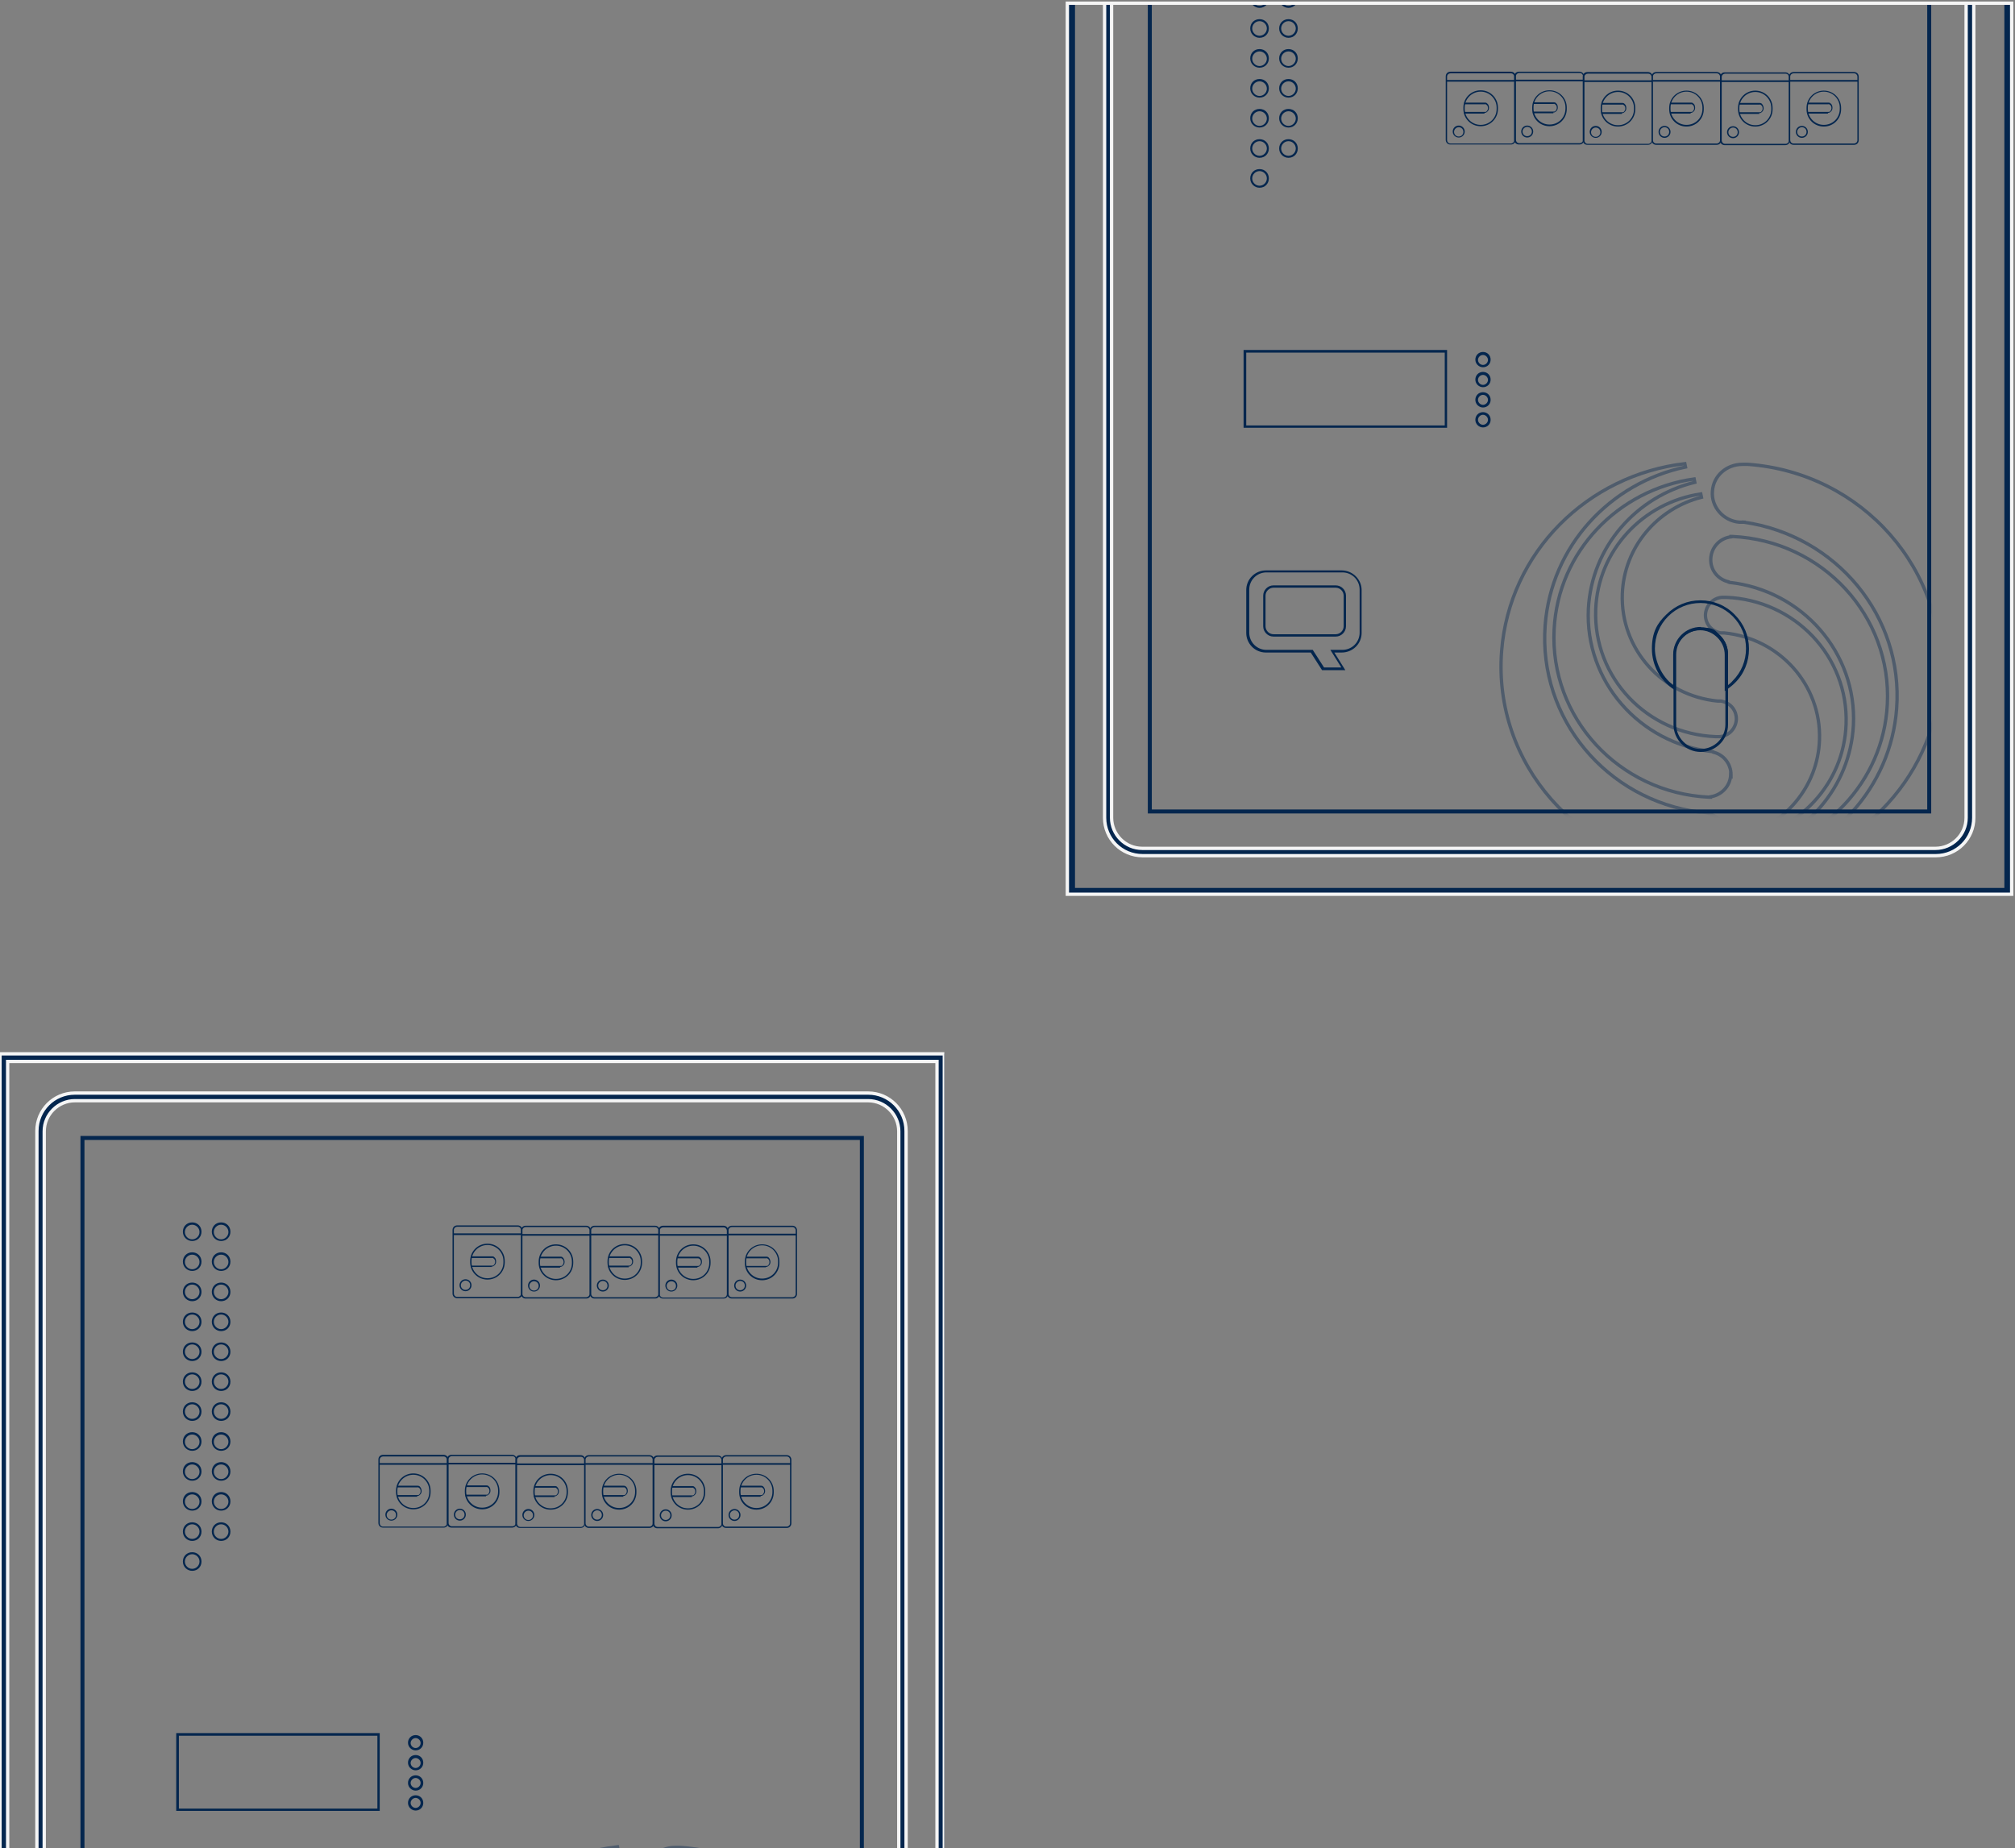 <?xml version="1.0" encoding="UTF-8"?>
<svg preserveAspectRatio="xMidYMid slice" width="956px" height="877px" xmlns="http://www.w3.org/2000/svg" xmlns:xlink="http://www.w3.org/1999/xlink" id="Livello_1" data-name="Livello 1" version="1.1" viewBox="0 0 606 556">
  <rect x="0" y="0" width="606" height="556" fill="#808080" stroke="none"/>
  <defs>
    <style>
      .cls-1, .cls-2, .cls-3 {
        stroke-width: 0px;
      }

      .cls-1, .cls-4 {
        fill: #04264e;
      }

      .cls-5 {
        clip-path: url(#clippath);
      }

      .cls-2, .cls-6, .cls-7 {
        fill: none;
      }

      .cls-8 {
        mask: url(#mask);
      }

      .cls-4, .cls-7 {
        stroke: #f5f5f5;
      }

      .cls-6 {
        stroke: #04264e;
      }

      .cls-9 {
        clip-path: url(#clippath-1);
      }

      .cls-10 {
        opacity: .4;
      }

      .cls-3 {
        fill: #fff;
      }

      .cls-11 {
        mask: url(#mask-1);
      }
    </style>
    <clipPath id="clippath">
      <rect class="cls-2" x="321" y="1" width="284" height="268"></rect>
    </clipPath>
    <mask id="mask" x="449.8" y="125.6" width="134.3" height="136.8" maskUnits="userSpaceOnUse">
      <g id="mask0_3600_6684" data-name="mask0 3600 6684">
        <path class="cls-3" d="M580.2,125.6h-130.4v119.1h130.4v-119.1Z"></path>
      </g>
    </mask>
    <clipPath id="clippath-1">
      <rect class="cls-2" y="289" width="284" height="267"></rect>
    </clipPath>
    <mask id="mask-1" x="128.8" y="541.6" width="134.3" height="136.8" maskUnits="userSpaceOnUse">
      <g id="mask1_3600_6684" data-name="mask1 3600 6684">
        <path class="cls-3" d="M259.2,541.6h-130.4v119.1h130.4v-119.1Z"></path>
      </g>
    </mask>
  </defs>
  <g class="cls-5">
    <g>
      <path class="cls-1" d="M605,269.3h-284V-99h284v368.3ZM323.3,267.1h279.5V-96.7h-279.5v363.8Z"></path>
      <path class="cls-4" d="M582.2,257.4h-238.6c-6.3,0-11.4-5.1-11.4-11.4V-75.7c0-6.3,5.1-11.4,11.4-11.4h238.6c6.3,0,11.4,5.1,11.4,11.4V246c0,6.3-5.1,11.4-11.4,11.4ZM343.5-84.9c-5,0-9.2,4.1-9.2,9.2V246c0,5,4.1,9.2,9.2,9.2h238.6c5,0,9.2-4.1,9.2-9.2V-75.7c0-5-4.1-9.2-9.2-9.2h-238.6Z"></path>
      <path class="cls-1" d="M580.8,244.7h-235.6V-74.4h235.6V244.7ZM346.4,243.5h233.2V-73.2h-233.2V243.5Z"></path>
      <path class="cls-1" d="M378.8,2.4c-1.5,0-2.8-1.2-2.8-2.8s1.2-2.8,2.8-2.8,2.8,1.2,2.8,2.8-1.2,2.8-2.8,2.8ZM378.8-2.6c-1.2,0-2.2,1-2.2,2.2s1,2.2,2.2,2.2,2.2-1,2.2-2.2-1-2.2-2.2-2.2Z"></path>
      <path class="cls-1" d="M387.5,2.4c-1.5,0-2.8-1.2-2.8-2.8s1.2-2.8,2.8-2.8,2.8,1.2,2.8,2.8-1.2,2.8-2.8,2.8ZM387.5-2.6c-1.2,0-2.2,1-2.2,2.2s1,2.2,2.2,2.2,2.2-1,2.2-2.2-1-2.2-2.2-2.2Z"></path>
      <path class="cls-1" d="M378.8,11.4c-1.5,0-2.8-1.2-2.8-2.8s1.2-2.8,2.8-2.8,2.8,1.2,2.8,2.8-1.2,2.8-2.8,2.8ZM378.8,6.4c-1.2,0-2.2,1-2.2,2.2s1,2.2,2.2,2.2,2.2-1,2.2-2.2-1-2.2-2.2-2.2Z"></path>
      <path class="cls-1" d="M387.5,11.4c-1.5,0-2.8-1.2-2.8-2.8s1.2-2.8,2.8-2.8,2.8,1.2,2.8,2.8-1.2,2.8-2.8,2.8ZM387.5,6.4c-1.2,0-2.2,1-2.2,2.2s1,2.2,2.2,2.2,2.2-1,2.2-2.2-1-2.2-2.2-2.2Z"></path>
      <path class="cls-1" d="M378.8,20.4c-1.5,0-2.8-1.2-2.8-2.8s1.2-2.8,2.8-2.8,2.8,1.2,2.8,2.8-1.2,2.8-2.8,2.8ZM378.8,15.5c-1.2,0-2.2,1-2.2,2.2s1,2.2,2.2,2.2,2.2-1,2.2-2.2-1-2.2-2.2-2.2Z"></path>
      <path class="cls-1" d="M387.5,20.4c-1.5,0-2.8-1.2-2.8-2.8s1.2-2.8,2.8-2.8,2.8,1.2,2.8,2.8-1.2,2.8-2.8,2.8ZM387.5,15.5c-1.2,0-2.2,1-2.2,2.2s1,2.2,2.2,2.2,2.2-1,2.2-2.2-1-2.2-2.2-2.2Z"></path>
      <path class="cls-1" d="M378.8,29.4c-1.5,0-2.8-1.2-2.8-2.8s1.2-2.8,2.8-2.8,2.8,1.2,2.8,2.8-1.2,2.8-2.8,2.8ZM378.8,24.5c-1.2,0-2.2,1-2.2,2.2s1,2.2,2.2,2.2,2.2-1,2.2-2.2-1-2.2-2.2-2.2Z"></path>
      <path class="cls-1" d="M387.5,29.4c-1.5,0-2.8-1.2-2.8-2.8s1.2-2.8,2.8-2.8,2.8,1.2,2.8,2.8-1.2,2.8-2.8,2.8ZM387.5,24.5c-1.2,0-2.2,1-2.2,2.2s1,2.2,2.2,2.2,2.2-1,2.2-2.2-1-2.2-2.2-2.2Z"></path>
      <path class="cls-1" d="M378.8,38.4c-1.5,0-2.8-1.2-2.8-2.8s1.2-2.8,2.8-2.8,2.8,1.2,2.8,2.8-1.2,2.8-2.8,2.8ZM378.8,33.5c-1.2,0-2.2,1-2.2,2.2s1,2.2,2.2,2.2,2.2-1,2.2-2.2-1-2.2-2.2-2.2Z"></path>
      <path class="cls-1" d="M387.5,38.4c-1.5,0-2.8-1.2-2.8-2.8s1.2-2.8,2.8-2.8,2.8,1.2,2.8,2.8-1.2,2.8-2.8,2.8ZM387.5,33.5c-1.2,0-2.2,1-2.2,2.2s1,2.2,2.2,2.2,2.2-1,2.2-2.2-1-2.2-2.2-2.2Z"></path>
      <path class="cls-1" d="M378.8,47.5c-1.5,0-2.8-1.2-2.8-2.8s1.2-2.8,2.8-2.8,2.8,1.2,2.8,2.8-1.2,2.8-2.8,2.8ZM378.8,42.5c-1.2,0-2.2,1-2.2,2.2s1,2.2,2.2,2.2,2.2-1,2.2-2.2-1-2.2-2.2-2.2Z"></path>
      <path class="cls-1" d="M387.5,47.5c-1.5,0-2.8-1.2-2.8-2.8s1.2-2.8,2.8-2.8,2.8,1.2,2.8,2.8-1.2,2.8-2.8,2.8ZM387.5,42.5c-1.2,0-2.2,1-2.2,2.2s1,2.2,2.2,2.2,2.2-1,2.2-2.2-1-2.2-2.2-2.2Z"></path>
      <path class="cls-1" d="M378.8,56.5c-1.5,0-2.8-1.2-2.8-2.8s1.2-2.8,2.8-2.8,2.8,1.2,2.8,2.8-1.2,2.8-2.8,2.8ZM378.8,51.5c-1.2,0-2.2,1-2.2,2.2s1,2.2,2.2,2.2,2.2-1,2.2-2.2-1-2.2-2.2-2.2Z"></path>
      <path class="cls-1" d="M435.2,128.7h-61.2v-23.4h61.2v23.4ZM374.8,128h59.7v-21.9h-59.7v21.9Z"></path>
      <path class="cls-1" d="M454.4,43.5h-18.2c-.8,0-1.4-.6-1.4-1.4v-19.1c0-.8.6-1.4,1.4-1.4h18.2c.8,0,1.4.6,1.4,1.4v19.1c0,.8-.6,1.4-1.4,1.4ZM436.2,22.1c-.5,0-1,.4-1,1v19.1c0,.5.4,1,1,1h18.2c.5,0,1-.4,1-1v-19.1c0-.5-.4-1-1-1h-18.2Z"></path>
      <path class="cls-1" d="M445.3,38c-2.9,0-5.2-2.3-5.2-5.2v-.4c0-2.9,2.3-5.2,5.2-5.2s5.2,2.3,5.2,5.2v.4c0,2.9-2.3,5.2-5.2,5.2ZM445.3,27.6c-2.6,0-4.8,2.1-4.8,4.8v.4c0,2.6,2.1,4.8,4.8,4.8s4.8-2.1,4.8-4.8v-.4c0-2.6-2.1-4.8-4.8-4.8Z"></path>
      <path class="cls-1" d="M455.6,24.1h-20.6v.5h20.6v-.5Z"></path>
      <path class="cls-1" d="M446.5,34.2s0,0-.1,0h-6.1v-.5h6.2c.3,0,.5,0,.6-.2.2-.2.4-.5.4-.9,0-.4-.1-.8-.4-1-.1-.1-.3-.3-.6-.2h-6.1v-.5h6c.3,0,.7,0,.9.3.4.3.5.8.5,1.3,0,.5-.2.9-.6,1.2-.2.2-.5.3-.8.3h0Z"></path>
      <path class="cls-1" d="M438.7,41.4c-1,0-1.8-.8-1.8-1.8s.8-1.8,1.8-1.8,1.8.8,1.8,1.8-.8,1.8-1.8,1.8ZM438.7,38.3c-.7,0-1.4.6-1.4,1.4s.6,1.4,1.4,1.4,1.4-.6,1.4-1.4-.6-1.4-1.4-1.4Z"></path>
      <path class="cls-1" d="M475,43.5h-18.2c-.8,0-1.4-.6-1.4-1.4v-19.1c0-.8.6-1.4,1.4-1.4h18.2c.8,0,1.4.6,1.4,1.4v19.1c0,.8-.6,1.4-1.4,1.4ZM456.9,22c-.5,0-1,.4-1,1v19.1c0,.5.4,1,1,1h18.2c.5,0,1-.4,1-1v-19.1c0-.5-.4-1-1-1h-18.2Z"></path>
      <path class="cls-1" d="M466,38c-2.9,0-5.2-2.3-5.2-5.2v-.4c0-2.9,2.3-5.2,5.2-5.2s5.2,2.3,5.2,5.2v.4c0,2.9-2.3,5.2-5.2,5.2ZM466,27.5c-2.6,0-4.8,2.1-4.8,4.8v.4c0,2.6,2.1,4.8,4.8,4.8s4.8-2.1,4.8-4.8v-.4c0-2.6-2.1-4.8-4.8-4.8Z"></path>
      <path class="cls-1" d="M476.3,24h-20.6v.5h20.6v-.5Z"></path>
      <path class="cls-1" d="M467.2,34.1s0,0-.1,0h-6.1v-.5h6.2c.3,0,.5,0,.6-.2.2-.2.4-.5.4-.9,0-.4-.1-.8-.4-1-.1-.1-.3-.3-.6-.2h-6.1v-.5h6c.3,0,.7,0,.9.3.4.3.5.8.5,1.3,0,.5-.2.9-.6,1.2-.2.2-.5.3-.8.3h0Z"></path>
      <path class="cls-1" d="M459.3,41.4c-1,0-1.8-.8-1.8-1.8s.8-1.8,1.8-1.8,1.8.8,1.8,1.8-.8,1.8-1.8,1.8ZM459.3,38.2c-.7,0-1.4.6-1.4,1.4s.6,1.4,1.4,1.4,1.4-.6,1.4-1.4-.6-1.4-1.4-1.4Z"></path>
      <path class="cls-1" d="M495.6,43.6h-18.2c-.8,0-1.4-.6-1.4-1.4v-19.1c0-.8.6-1.4,1.4-1.4h18.2c.8,0,1.4.6,1.4,1.4v19.1c0,.8-.6,1.4-1.4,1.4ZM477.5,22.2c-.5,0-1,.4-1,1v19.1c0,.5.4,1,1,1h18.2c.5,0,1-.4,1-1v-19.1c0-.5-.4-1-1-1h-18.2Z"></path>
      <path class="cls-1" d="M486.6,38.1c-2.9,0-5.2-2.3-5.2-5.2v-.4c0-2.9,2.3-5.2,5.2-5.2s5.2,2.3,5.2,5.2v.4c0,2.9-2.3,5.2-5.2,5.2ZM486.6,27.7c-2.6,0-4.8,2.1-4.8,4.8v.4c0,2.6,2.1,4.8,4.8,4.8s4.8-2.1,4.8-4.8v-.4c0-2.6-2.1-4.8-4.8-4.8Z"></path>
      <path class="cls-1" d="M496.9,24.2h-20.6v.5h20.6v-.5Z"></path>
      <path class="cls-1" d="M487.8,34.3s0,0-.1,0h-6.1v-.5h6.2c.3,0,.5,0,.6-.2.2-.2.4-.5.4-.9,0-.4-.1-.8-.4-1-.1-.1-.3-.3-.6-.2h-6.1v-.5h6c.3,0,.7,0,.9.3.4.3.5.8.5,1.3,0,.5-.2.9-.6,1.2-.2.2-.5.3-.8.3h0Z"></path>
      <path class="cls-1" d="M479.9,41.5c-1,0-1.8-.8-1.8-1.8s.8-1.8,1.8-1.8,1.8.8,1.8,1.8-.8,1.8-1.8,1.8ZM479.9,38.4c-.7,0-1.4.6-1.4,1.4s.6,1.4,1.4,1.4,1.4-.6,1.4-1.4-.6-1.4-1.4-1.4Z"></path>
      <path class="cls-1" d="M516.3,43.6h-18.2c-.8,0-1.4-.6-1.4-1.4v-19.1c0-.8.6-1.4,1.4-1.4h18.2c.8,0,1.4.6,1.4,1.4v19.1c0,.8-.6,1.4-1.4,1.4ZM498.1,22.1c-.5,0-1,.4-1,1v19.1c0,.5.4,1,1,1h18.2c.5,0,1-.4,1-1v-19.1c0-.5-.4-1-1-1h-18.2Z"></path>
      <path class="cls-1" d="M507.2,38.1c-2.9,0-5.2-2.3-5.2-5.2v-.4c0-2.9,2.3-5.2,5.2-5.2s5.2,2.3,5.2,5.2v.4c0,2.9-2.3,5.2-5.2,5.2ZM507.2,27.6c-2.6,0-4.8,2.1-4.8,4.8v.4c0,2.6,2.1,4.8,4.8,4.8s4.8-2.1,4.8-4.8v-.4c0-2.6-2.1-4.8-4.8-4.8Z"></path>
      <path class="cls-1" d="M517.6,24.1h-20.6v.5h20.6v-.5Z"></path>
      <path class="cls-1" d="M508.5,34.2s0,0-.1,0h-6.1v-.5h6.2c.3,0,.5,0,.6-.2.2-.2.4-.5.4-.9,0-.4-.1-.8-.4-1-.1-.1-.3-.3-.6-.2h-6.1v-.5h6c.3,0,.7,0,.9.3.4.3.5.8.5,1.3,0,.5-.2.9-.6,1.2-.2.2-.5.3-.8.3h0Z"></path>
      <path class="cls-1" d="M500.6,41.5c-1,0-1.8-.8-1.8-1.8s.8-1.8,1.8-1.8,1.8.8,1.8,1.8-.8,1.8-1.8,1.8ZM500.6,38.3c-.7,0-1.4.6-1.4,1.4s.6,1.4,1.4,1.4,1.4-.6,1.4-1.4-.6-1.4-1.4-1.4Z"></path>
      <path class="cls-1" d="M536.9,43.7h-18.2c-.8,0-1.4-.6-1.4-1.4v-19.1c0-.8.6-1.4,1.4-1.4h18.2c.8,0,1.4.6,1.4,1.4v19.1c0,.8-.6,1.4-1.4,1.4ZM518.8,22.2c-.5,0-1,.4-1,1v19.1c0,.5.4,1,1,1h18.2c.5,0,1-.4,1-1v-19.1c0-.5-.4-1-1-1h-18.2Z"></path>
      <path class="cls-1" d="M527.9,38.1c-2.9,0-5.2-2.3-5.2-5.2v-.4c0-2.9,2.3-5.2,5.2-5.2s5.2,2.3,5.2,5.2v.4c0,2.9-2.3,5.2-5.2,5.2ZM527.9,27.7c-2.6,0-4.8,2.1-4.8,4.8v.4c0,2.6,2.1,4.8,4.8,4.8s4.8-2.1,4.8-4.8v-.4c0-2.6-2.1-4.8-4.8-4.8Z"></path>
      <path class="cls-1" d="M538.2,24.2h-20.6v.5h20.6v-.5Z"></path>
      <path class="cls-1" d="M529.1,34.3s0,0-.1,0h-6.1v-.5h6.2c.3,0,.5,0,.6-.2.2-.2.4-.5.4-.9,0-.4-.1-.8-.4-1-.1-.1-.3-.3-.6-.2h-6.1v-.5h6c.3,0,.7,0,.9.3.3.3.5.8.5,1.3,0,.5-.2.9-.6,1.2-.2.2-.5.3-.8.3h0Z"></path>
      <path class="cls-1" d="M521.2,41.6c-1,0-1.8-.8-1.8-1.8s.8-1.8,1.8-1.8,1.8.8,1.8,1.8-.8,1.8-1.8,1.8ZM521.2,38.4c-.7,0-1.4.6-1.4,1.4s.6,1.4,1.4,1.4,1.4-.6,1.4-1.4-.6-1.4-1.4-1.4Z"></path>
      <path class="cls-1" d="M557.6,43.6h-18.2c-.8,0-1.4-.6-1.4-1.4v-19.1c0-.8.6-1.4,1.4-1.4h18.2c.8,0,1.4.6,1.4,1.4v19.1c0,.8-.6,1.4-1.4,1.4ZM539.4,22.1c-.5,0-1,.4-1,1v19.1c0,.5.4,1,1,1h18.2c.5,0,1-.4,1-1v-19.1c0-.5-.4-1-1-1h-18.2Z"></path>
      <path class="cls-1" d="M548.5,38.1c-2.9,0-5.2-2.3-5.2-5.2v-.4c0-2.9,2.3-5.2,5.2-5.2s5.2,2.3,5.2,5.2v.4c0,2.9-2.3,5.2-5.2,5.2ZM548.5,27.6c-2.6,0-4.8,2.1-4.8,4.8v.4c0,2.6,2.1,4.8,4.8,4.8s4.8-2.1,4.8-4.8v-.4c0-2.6-2.1-4.8-4.8-4.8Z"></path>
      <path class="cls-1" d="M558.9,24.1h-20.6v.5h20.6v-.5Z"></path>
      <path class="cls-1" d="M549.8,34.2s0,0-.1,0h-6.1v-.5h6.2c.3,0,.5,0,.6-.2.2-.2.4-.5.4-.9,0-.4-.1-.8-.4-1-.1-.1-.3-.3-.6-.2h-6.1v-.5h6c.3,0,.7,0,.9.3.4.3.5.8.5,1.3,0,.5-.2.9-.6,1.2-.2.2-.5.3-.8.3h0Z"></path>
      <path class="cls-1" d="M541.9,41.5c-1,0-1.8-.8-1.8-1.8s.8-1.8,1.8-1.8,1.8.8,1.8,1.8-.8,1.8-1.8,1.8ZM541.9,38.3c-.7,0-1.4.6-1.4,1.4s.6,1.4,1.4,1.4,1.4-.6,1.4-1.4-.6-1.4-1.4-1.4Z"></path>
      <g class="cls-10">
        <g class="cls-8">
          <g>
            <path class="cls-6" d="M517.6,210.9h0c0,0-.5,0-.5,0h-.5c-16.6-1.6-29.3-15.6-28.7-32.2.5-14.1,10.5-25.7,23.8-29.1l-.2-1c-17.4,2.6-31,17-31.6,34.9-.7,20.3,15.4,37.3,36.1,38.1h1.2c2.8-.2,4.9-2.5,5-5.3h0c0-2.8-1.9-4.9-4.6-5.4Z"></path>
            <path class="cls-6" d="M511,261.7h0c4.7,0,8.7-3.4,9-8.1.4-4.7-3.2-8.9-8.1-9.3-.3,0-.6,0-.8,0-28-3.7-48.5-28.2-46.4-56.2h0c1.8-23.8,19.5-42.8,42.2-47.6l-.2-1c-29.2,3.4-52.8,26.6-55.1,56.4h0c-2.6,33.8,23.3,63.2,57.7,65.7.4,0,.8,0,1.2,0h.5Z"></path>
            <path class="cls-6" d="M520.6,233.1h0c0-3.2-2.1-6-5.2-6.8h0c0-.1-.4-.2-.4-.2-21.9-2.4-38.4-21.2-37.3-43,1-18.6,14.4-33.7,32-38l-.2-1c-22.8,3.2-40.9,21.8-42.1,45.2-1.4,26.6,19.5,49.2,46.5,50.5h.5s0-.1,0-.1c3.4-.5,6-3.3,6.1-6.7Z"></path>
            <path class="cls-6" d="M583.4,205.4c2.6-33.8-23.3-63.2-57.7-65.7-.4,0-.8,0-1.2,0h-.5c-4.7,0-8.7,3.4-9,8.1-.4,4.7,3.3,8.9,8.1,9.3h1.4c0,.1,0,0,0,0,27.7,4,48,28.3,45.9,56.1h0c-1.8,23.8-19.5,42.8-42.2,47.6l.2,1c29.2-3.4,52.8-26.6,55.1-56.4h0Z"></path>
            <path class="cls-6" d="M525.5,257.1c22.8-3.2,40.9-21.8,42.1-45.2,1.4-26.6-19.5-49.2-46.5-50.5h-.5s0,.1,0,.1c-3.4.4-6,3.2-6.1,6.7-.1,3.3,2.1,6,5.2,6.8h0c0,.1.4.2.4.2,21.9,2.4,38.4,21.2,37.3,43-1,18.6-14.4,33.8-32,38l.2,1Z"></path>
            <path class="cls-6" d="M517.5,190.4h0c0,0,.5,0,.5,0h.5c16.6,1.6,29.3,15.6,28.7,32.2-.5,14.1-10.5,25.7-23.8,29.1l.2,1c17.4-2.6,31-17,31.6-34.9.7-20.3-15.4-37.3-36.1-38.1h-1.2c-2.8.2-4.9,2.5-5,5.3h0c0,2.8,1.9,4.9,4.6,5.4Z"></path>
          </g>
        </g>
      </g>
      <path class="cls-1" d="M504.1,207.9l-.7-.5c-4.1-2.7-6.6-7.3-6.6-12.2s1.5-7.6,4.3-10.3c2.8-2.8,6.4-4.3,10.3-4.3s7.6,1.5,10.3,4.3c2.8,2.8,4.3,6.4,4.3,10.3s-1.5,7.6-4.3,10.3c-.7.7-1.5,1.3-2.3,1.9l-.7.5v-10.9c0-2-.8-3.8-2.2-5.2-1.4-1.4-3.2-2.2-5.2-2.2-4.1,0-7.4,3.3-7.4,7.4v10.9ZM511.5,188.7c2.2,0,4.3.9,5.8,2.4,1.6,1.6,2.4,3.6,2.4,5.8v9.2c.5-.4,1-.8,1.4-1.3,2.6-2.6,4-6,4-9.7s-1.4-7.1-4-9.7c-2.6-2.6-6.1-4-9.7-4s-7.1,1.4-9.7,4c-2.6,2.6-4,6-4,9.7s2,8.4,5.5,11v-9.2c0-4.6,3.7-8.3,8.3-8.3h0Z"></path>
      <path class="cls-1" d="M511.5,226.2c-4.5,0-8.2-3.7-8.2-8.2v-21c0-4.5,3.7-8.2,8.2-8.2s4.2.9,5.8,2.4c1.6,1.5,2.4,3.6,2.4,5.8v21c0,4.5-3.7,8.2-8.2,8.2ZM511.5,189.5c-4.1,0-7.4,3.3-7.4,7.4v21c0,4.1,3.3,7.4,7.4,7.4s7.4-3.3,7.4-7.4v-21c0-2-.8-3.8-2.2-5.2-1.4-1.4-3.3-2.2-5.3-2.2Z"></path>
      <path class="cls-1" d="M404.7,201.6h-7.1l-3.4-5.3h-13.5c-3.3,0-5.9-2.7-5.9-5.9v-12.9c0-3.3,2.7-5.9,5.9-5.9h22.8c3.3,0,6,2.7,6,5.9v12.9c0,3.3-2.7,5.9-6,5.9h-2.2l3.3,5.3ZM398.1,200.8h5.3l-3.3-5.3h3.6c2.9,0,5.2-2.3,5.2-5.2v-12.9c0-2.9-2.3-5.2-5.2-5.2h-22.8c-2.9,0-5.2,2.3-5.2,5.2v12.9c0,2.9,2.3,5.2,5.2,5.2h13.9l3.4,5.3Z"></path>
      <path class="cls-1" d="M401.7,191.5h-18.7c-1.7,0-3.1-1.4-3.1-3.1v-9.2c0-1.7,1.4-3.1,3.1-3.1h18.7c1.7,0,3.1,1.4,3.1,3.1v9.2c0,1.7-1.4,3.1-3.1,3.1ZM383,176.8c-1.3,0-2.4,1.1-2.4,2.4v9.2c0,1.3,1.1,2.4,2.4,2.4h18.7c1.3,0,2.4-1.1,2.4-2.4v-9.2c0-1.3-1.1-2.4-2.4-2.4h-18.7Z"></path>
      <path class="cls-1" d="M446,110.5c-1.2,0-2.3-1-2.3-2.3s1-2.3,2.3-2.3,2.3,1,2.3,2.3-1,2.3-2.3,2.3ZM446,106.8c-.8,0-1.5.7-1.5,1.5s.7,1.5,1.5,1.5,1.5-.7,1.5-1.5-.7-1.5-1.5-1.5Z"></path>
      <path class="cls-1" d="M446,116.5c-1.2,0-2.3-1-2.3-2.3s1-2.3,2.3-2.3,2.3,1,2.3,2.3-1,2.3-2.3,2.3ZM446,112.8c-.8,0-1.5.7-1.5,1.5s.7,1.5,1.5,1.5,1.5-.7,1.5-1.5-.7-1.5-1.5-1.5Z"></path>
      <path class="cls-1" d="M446,122.6c-1.2,0-2.3-1-2.3-2.3s1-2.3,2.3-2.3,2.3,1,2.3,2.3-1,2.3-2.3,2.3ZM446,118.8c-.8,0-1.5.7-1.5,1.5s.7,1.5,1.5,1.5,1.5-.7,1.5-1.5-.7-1.5-1.5-1.5Z"></path>
      <path class="cls-1" d="M446,128.6c-1.2,0-2.3-1-2.3-2.3s1-2.3,2.3-2.3,2.3,1,2.3,2.3-1,2.3-2.3,2.3ZM446,124.8c-.8,0-1.5.7-1.5,1.5s.7,1.5,1.5,1.5,1.5-.7,1.5-1.5-.7-1.5-1.5-1.5Z"></path>
    </g>
  </g>
  <rect class="cls-7" x="321" y="1" width="284" height="268"></rect>
  <g class="cls-9">
    <g>
      <path class="cls-4" d="M284,685.3H0v-368.3h284v368.3ZM2.3,683.1h279.5v-363.8H2.3v363.8Z"></path>
      <path class="cls-4" d="M261.2,673.4H22.5c-6.3,0-11.4-5.1-11.4-11.4v-321.8c0-6.3,5.1-11.4,11.4-11.4h238.6c6.3,0,11.4,5.1,11.4,11.4v321.8c0,6.3-5.1,11.4-11.4,11.4ZM22.5,331.1c-5,0-9.2,4.1-9.2,9.2v321.8c0,5,4.1,9.2,9.2,9.2h238.6c5,0,9.2-4.1,9.2-9.2v-321.8c0-5-4.1-9.2-9.2-9.2H22.5Z"></path>
      <path class="cls-1" d="M259.8,660.7H24.2v-319h235.6v319ZM25.4,659.5h233.2v-316.6H25.4v316.6Z"></path>
      <path class="cls-1" d="M57.8,373.3c-1.5,0-2.8-1.2-2.8-2.8s1.2-2.8,2.8-2.8,2.8,1.2,2.8,2.8-1.2,2.8-2.8,2.8ZM57.8,368.4c-1.2,0-2.2,1-2.2,2.2s1,2.2,2.2,2.2,2.2-1,2.2-2.2-1-2.2-2.2-2.2Z"></path>
      <path class="cls-1" d="M66.5,373.3c-1.5,0-2.8-1.2-2.8-2.8s1.2-2.8,2.8-2.8,2.8,1.2,2.8,2.8-1.2,2.8-2.8,2.8ZM66.5,368.4c-1.2,0-2.2,1-2.2,2.2s1,2.2,2.2,2.2,2.2-1,2.2-2.2-1-2.2-2.2-2.2Z"></path>
      <path class="cls-1" d="M57.8,382.3c-1.5,0-2.8-1.2-2.8-2.8s1.2-2.8,2.8-2.8,2.8,1.2,2.8,2.8-1.2,2.8-2.8,2.8ZM57.8,377.4c-1.2,0-2.2,1-2.2,2.2s1,2.2,2.2,2.2,2.2-1,2.2-2.2-1-2.2-2.2-2.2Z"></path>
      <path class="cls-1" d="M66.5,382.3c-1.5,0-2.8-1.2-2.8-2.8s1.2-2.8,2.8-2.8,2.8,1.2,2.8,2.8-1.2,2.8-2.8,2.8ZM66.5,377.4c-1.2,0-2.2,1-2.2,2.2s1,2.2,2.2,2.2,2.2-1,2.2-2.2-1-2.2-2.2-2.2Z"></path>
      <path class="cls-1" d="M57.8,391.4c-1.5,0-2.8-1.2-2.8-2.8s1.2-2.8,2.8-2.8,2.8,1.2,2.8,2.8-1.2,2.8-2.8,2.8ZM57.8,386.4c-1.2,0-2.2,1-2.2,2.2s1,2.2,2.2,2.2,2.2-1,2.2-2.2-1-2.2-2.2-2.2Z"></path>
      <path class="cls-1" d="M66.5,391.4c-1.5,0-2.8-1.2-2.8-2.8s1.2-2.8,2.8-2.8,2.8,1.2,2.8,2.8-1.2,2.8-2.8,2.8ZM66.5,386.4c-1.2,0-2.2,1-2.2,2.2s1,2.2,2.2,2.2,2.2-1,2.2-2.2-1-2.2-2.2-2.2Z"></path>
      <path class="cls-1" d="M57.8,400.4c-1.5,0-2.8-1.2-2.8-2.8s1.2-2.8,2.8-2.8,2.8,1.2,2.8,2.8-1.2,2.8-2.8,2.8ZM57.8,395.4c-1.2,0-2.2,1-2.2,2.2s1,2.2,2.2,2.2,2.2-1,2.2-2.2-1-2.2-2.2-2.2Z"></path>
      <path class="cls-1" d="M66.5,400.4c-1.5,0-2.8-1.2-2.8-2.8s1.2-2.8,2.8-2.8,2.8,1.2,2.8,2.8-1.2,2.8-2.8,2.8ZM66.5,395.4c-1.2,0-2.2,1-2.2,2.2s1,2.2,2.2,2.2,2.2-1,2.2-2.2-1-2.2-2.2-2.2Z"></path>
      <path class="cls-1" d="M57.8,409.4c-1.5,0-2.8-1.2-2.8-2.8s1.2-2.8,2.8-2.8,2.8,1.2,2.8,2.8-1.2,2.8-2.8,2.8ZM57.8,404.4c-1.2,0-2.2,1-2.2,2.2s1,2.2,2.2,2.2,2.2-1,2.2-2.2-1-2.2-2.2-2.2Z"></path>
      <path class="cls-1" d="M66.5,409.4c-1.5,0-2.8-1.2-2.8-2.8s1.2-2.8,2.8-2.8,2.8,1.2,2.8,2.8-1.2,2.8-2.8,2.8ZM66.5,404.4c-1.2,0-2.2,1-2.2,2.2s1,2.2,2.2,2.2,2.2-1,2.2-2.2-1-2.2-2.2-2.2Z"></path>
      <path class="cls-1" d="M57.8,418.4c-1.5,0-2.8-1.2-2.8-2.8s1.2-2.8,2.8-2.8,2.8,1.2,2.8,2.8-1.2,2.8-2.8,2.8ZM57.8,413.4c-1.2,0-2.2,1-2.2,2.2s1,2.2,2.2,2.2,2.2-1,2.2-2.2-1-2.2-2.2-2.2Z"></path>
      <path class="cls-1" d="M66.5,418.4c-1.5,0-2.8-1.2-2.8-2.8s1.2-2.8,2.8-2.8,2.8,1.2,2.8,2.8-1.2,2.8-2.8,2.8ZM66.5,413.4c-1.2,0-2.2,1-2.2,2.2s1,2.2,2.2,2.2,2.2-1,2.2-2.2-1-2.2-2.2-2.2Z"></path>
      <path class="cls-1" d="M57.8,427.4c-1.5,0-2.8-1.2-2.8-2.8s1.2-2.8,2.8-2.8,2.8,1.2,2.8,2.8-1.2,2.8-2.8,2.8ZM57.8,422.4c-1.2,0-2.2,1-2.2,2.2s1,2.2,2.2,2.2,2.2-1,2.2-2.2-1-2.2-2.2-2.2Z"></path>
      <path class="cls-1" d="M66.5,427.4c-1.5,0-2.8-1.2-2.8-2.8s1.2-2.8,2.8-2.8,2.8,1.2,2.8,2.8-1.2,2.8-2.8,2.8ZM66.5,422.4c-1.2,0-2.2,1-2.2,2.2s1,2.2,2.2,2.2,2.2-1,2.2-2.2-1-2.2-2.2-2.2Z"></path>
      <path class="cls-1" d="M57.8,436.4c-1.5,0-2.8-1.2-2.8-2.8s1.2-2.8,2.8-2.8,2.8,1.2,2.8,2.8-1.2,2.8-2.8,2.8ZM57.8,431.5c-1.2,0-2.2,1-2.2,2.2s1,2.2,2.2,2.2,2.2-1,2.2-2.2-1-2.2-2.2-2.2Z"></path>
      <path class="cls-1" d="M66.5,436.4c-1.5,0-2.8-1.2-2.8-2.8s1.2-2.8,2.8-2.8,2.8,1.2,2.8,2.8-1.2,2.8-2.8,2.8ZM66.5,431.5c-1.2,0-2.2,1-2.2,2.2s1,2.2,2.2,2.2,2.2-1,2.2-2.2-1-2.2-2.2-2.2Z"></path>
      <path class="cls-1" d="M57.8,445.4c-1.5,0-2.8-1.2-2.8-2.8s1.2-2.8,2.8-2.8,2.8,1.2,2.8,2.8-1.2,2.8-2.8,2.8ZM57.8,440.5c-1.2,0-2.2,1-2.2,2.2s1,2.2,2.2,2.2,2.2-1,2.2-2.2-1-2.2-2.2-2.2Z"></path>
      <path class="cls-1" d="M66.5,445.4c-1.5,0-2.8-1.2-2.8-2.8s1.2-2.8,2.8-2.8,2.8,1.2,2.8,2.8-1.2,2.8-2.8,2.8ZM66.5,440.5c-1.2,0-2.2,1-2.2,2.2s1,2.2,2.2,2.2,2.2-1,2.2-2.2-1-2.2-2.2-2.2Z"></path>
      <path class="cls-1" d="M57.8,454.4c-1.5,0-2.8-1.2-2.8-2.8s1.2-2.8,2.8-2.8,2.8,1.2,2.8,2.8-1.2,2.8-2.8,2.8ZM57.8,449.5c-1.2,0-2.2,1-2.2,2.2s1,2.2,2.2,2.2,2.2-1,2.2-2.2-1-2.2-2.2-2.2Z"></path>
      <path class="cls-1" d="M66.5,454.4c-1.5,0-2.8-1.2-2.8-2.8s1.2-2.8,2.8-2.8,2.8,1.2,2.8,2.8-1.2,2.8-2.8,2.8ZM66.5,449.5c-1.2,0-2.2,1-2.2,2.2s1,2.2,2.2,2.2,2.2-1,2.2-2.2-1-2.2-2.2-2.2Z"></path>
      <path class="cls-1" d="M57.8,463.5c-1.5,0-2.8-1.2-2.8-2.8s1.2-2.8,2.8-2.8,2.8,1.2,2.8,2.8-1.2,2.8-2.8,2.8ZM57.8,458.5c-1.2,0-2.2,1-2.2,2.2s1,2.2,2.2,2.2,2.2-1,2.2-2.2-1-2.2-2.2-2.2Z"></path>
      <path class="cls-1" d="M66.5,463.5c-1.5,0-2.8-1.2-2.8-2.8s1.2-2.8,2.8-2.8,2.8,1.2,2.8,2.8-1.2,2.8-2.8,2.8ZM66.5,458.5c-1.2,0-2.2,1-2.2,2.2s1,2.2,2.2,2.2,2.2-1,2.2-2.2-1-2.2-2.2-2.2Z"></path>
      <path class="cls-1" d="M57.8,472.5c-1.5,0-2.8-1.2-2.8-2.8s1.2-2.8,2.8-2.8,2.8,1.2,2.8,2.8-1.2,2.8-2.8,2.8ZM57.8,467.5c-1.2,0-2.2,1-2.2,2.2s1,2.2,2.2,2.2,2.2-1,2.2-2.2-1-2.2-2.2-2.2Z"></path>
      <path class="cls-1" d="M114.2,544.7h-61.2v-23.4h61.2v23.4ZM53.8,544h59.7v-21.9h-59.7v21.9Z"></path>
      <path class="cls-1" d="M133.4,459.5h-18.2c-.8,0-1.4-.6-1.4-1.4v-19.1c0-.8.6-1.4,1.4-1.4h18.2c.8,0,1.4.6,1.4,1.4v19.1c0,.8-.6,1.4-1.4,1.4ZM115.2,438.1c-.5,0-1,.4-1,1v19.1c0,.5.4,1,1,1h18.2c.5,0,1-.4,1-1v-19.1c0-.5-.4-1-1-1h-18.2Z"></path>
      <path class="cls-1" d="M124.3,454c-2.9,0-5.2-2.3-5.2-5.2v-.4c0-2.9,2.3-5.2,5.2-5.2s5.2,2.3,5.2,5.2v.4c0,2.9-2.3,5.2-5.2,5.2ZM124.3,443.6c-2.6,0-4.8,2.1-4.8,4.8v.4c0,2.6,2.1,4.8,4.8,4.8s4.8-2.1,4.8-4.8v-.4c0-2.6-2.1-4.8-4.8-4.8Z"></path>
      <path class="cls-1" d="M134.6,440.1h-20.6v.5h20.6v-.5Z"></path>
      <path class="cls-1" d="M125.5,450.2s0,0-.1,0h-6.1v-.5h6.2c.3,0,.5,0,.6-.2.2-.2.4-.5.4-.9,0-.4-.1-.8-.4-1-.1-.1-.3-.3-.6-.2h-6.1v-.5h6c.3,0,.7,0,.9.3.3.3.5.8.5,1.3,0,.5-.2.9-.6,1.2-.2.2-.5.3-.8.3h0Z"></path>
      <path class="cls-1" d="M117.7,457.4c-1,0-1.8-.8-1.8-1.8s.8-1.8,1.8-1.8,1.8.8,1.8,1.8-.8,1.8-1.8,1.8ZM117.7,454.3c-.7,0-1.4.6-1.4,1.4s.6,1.4,1.4,1.4,1.4-.6,1.4-1.4-.6-1.4-1.4-1.4Z"></path>
      <path class="cls-1" d="M154,459.5h-18.2c-.8,0-1.4-.6-1.4-1.4v-19.1c0-.8.6-1.4,1.4-1.4h18.2c.8,0,1.4.6,1.4,1.4v19.1c0,.8-.6,1.4-1.4,1.4ZM135.9,438c-.5,0-1,.4-1,1v19.1c0,.5.4,1,1,1h18.2c.5,0,1-.4,1-1v-19.1c0-.5-.4-1-1-1h-18.2Z"></path>
      <path class="cls-1" d="M145,454c-2.9,0-5.2-2.3-5.2-5.2v-.4c0-2.9,2.3-5.2,5.2-5.2s5.2,2.3,5.2,5.2v.4c0,2.9-2.3,5.2-5.2,5.2ZM145,443.5c-2.6,0-4.8,2.1-4.8,4.8v.4c0,2.6,2.1,4.8,4.8,4.8s4.8-2.1,4.8-4.8v-.4c0-2.6-2.1-4.8-4.8-4.8Z"></path>
      <path class="cls-1" d="M155.3,440h-20.6v.5h20.6v-.5Z"></path>
      <path class="cls-1" d="M146.2,450.1s0,0-.1,0h-6.1v-.5h6.2c.3,0,.5,0,.6-.2.2-.2.4-.5.4-.9,0-.4-.1-.8-.4-1-.1-.1-.3-.3-.6-.2h-6.1v-.5h6c.3,0,.7,0,.9.3.4.3.5.8.5,1.3,0,.5-.2.9-.6,1.2-.2.2-.5.3-.8.3h0Z"></path>
      <path class="cls-1" d="M138.3,457.4c-1,0-1.8-.8-1.8-1.8s.8-1.8,1.8-1.8,1.8.8,1.8,1.8-.8,1.8-1.8,1.8ZM138.3,454.2c-.7,0-1.4.6-1.4,1.4s.6,1.4,1.4,1.4,1.4-.6,1.4-1.4-.6-1.4-1.4-1.4Z"></path>
      <path class="cls-1" d="M174.6,459.6h-18.2c-.8,0-1.4-.6-1.4-1.4v-19.1c0-.8.6-1.4,1.4-1.4h18.2c.8,0,1.4.6,1.4,1.4v19.1c0,.8-.6,1.4-1.4,1.4ZM156.5,438.2c-.5,0-1,.4-1,1v19.1c0,.5.4,1,1,1h18.2c.5,0,1-.4,1-1v-19.1c0-.5-.4-1-1-1h-18.2Z"></path>
      <path class="cls-1" d="M165.6,454.1c-2.9,0-5.2-2.3-5.2-5.2v-.4c0-2.9,2.3-5.2,5.2-5.2s5.2,2.3,5.2,5.2v.4c0,2.9-2.3,5.2-5.2,5.2ZM165.6,443.7c-2.6,0-4.8,2.1-4.8,4.8v.4c0,2.6,2.1,4.8,4.8,4.8s4.8-2.1,4.8-4.8v-.4c0-2.6-2.1-4.8-4.8-4.8Z"></path>
      <path class="cls-1" d="M175.9,440.2h-20.6v.5h20.6v-.5Z"></path>
      <path class="cls-1" d="M166.8,450.3s0,0-.1,0h-6.1v-.5h6.2c.3,0,.5,0,.6-.2.2-.2.4-.5.4-.9,0-.4-.1-.8-.4-1-.1-.1-.3-.3-.6-.2h-6.1v-.5h6c.3,0,.7,0,.9.3.3.3.5.8.5,1.3,0,.5-.2.9-.6,1.2-.2.2-.5.3-.8.3h0Z"></path>
      <path class="cls-1" d="M158.9,457.5c-1,0-1.8-.8-1.8-1.8s.8-1.8,1.8-1.8,1.8.8,1.8,1.8-.8,1.8-1.8,1.8ZM158.9,454.4c-.7,0-1.4.6-1.4,1.4s.6,1.4,1.4,1.4,1.4-.6,1.4-1.4-.6-1.4-1.4-1.4Z"></path>
      <path class="cls-1" d="M195.3,459.6h-18.2c-.8,0-1.4-.6-1.4-1.4v-19.1c0-.8.6-1.4,1.4-1.4h18.2c.8,0,1.4.6,1.4,1.4v19.1c0,.8-.6,1.4-1.4,1.4ZM177.1,438.1c-.5,0-1,.4-1,1v19.1c0,.5.4,1,1,1h18.2c.5,0,1-.4,1-1v-19.1c0-.5-.4-1-1-1h-18.2Z"></path>
      <path class="cls-1" d="M186.2,454.1c-2.9,0-5.2-2.3-5.2-5.2v-.4c0-2.9,2.3-5.2,5.2-5.2s5.2,2.3,5.2,5.2v.4c0,2.9-2.3,5.2-5.2,5.2ZM186.2,443.6c-2.6,0-4.8,2.1-4.8,4.8v.4c0,2.6,2.1,4.8,4.8,4.8s4.8-2.1,4.8-4.8v-.4c0-2.6-2.1-4.8-4.8-4.8Z"></path>
      <path class="cls-1" d="M196.6,440.1h-20.6v.5h20.6v-.5Z"></path>
      <path class="cls-1" d="M187.5,450.2s0,0-.1,0h-6.1v-.5h6.2c.3,0,.5,0,.6-.2.2-.2.4-.5.4-.9,0-.4-.1-.8-.4-1-.1-.1-.3-.3-.6-.2h-6.1v-.5h6c.3,0,.7,0,.9.3.4.3.5.8.5,1.3,0,.5-.2.9-.6,1.2-.2.2-.5.3-.8.3h0Z"></path>
      <path class="cls-1" d="M179.6,457.5c-1,0-1.8-.8-1.8-1.8s.8-1.8,1.8-1.8,1.8.8,1.8,1.8-.8,1.8-1.8,1.8ZM179.6,454.3c-.7,0-1.4.6-1.4,1.4s.6,1.4,1.4,1.4,1.4-.6,1.4-1.4-.6-1.4-1.4-1.4Z"></path>
      <path class="cls-1" d="M215.9,459.7h-18.2c-.8,0-1.4-.6-1.4-1.4v-19.1c0-.8.6-1.4,1.4-1.4h18.2c.8,0,1.4.6,1.4,1.4v19.1c0,.8-.6,1.4-1.4,1.4ZM197.8,438.2c-.5,0-1,.4-1,1v19.1c0,.5.4,1,1,1h18.2c.5,0,1-.4,1-1v-19.1c0-.5-.4-1-1-1h-18.2Z"></path>
      <path class="cls-1" d="M206.9,454.1c-2.9,0-5.2-2.3-5.2-5.2v-.4c0-2.9,2.3-5.2,5.2-5.2s5.2,2.3,5.2,5.2v.4c0,2.9-2.3,5.2-5.2,5.2ZM206.9,443.7c-2.6,0-4.8,2.1-4.8,4.8v.4c0,2.6,2.1,4.8,4.8,4.8s4.8-2.1,4.8-4.8v-.4c0-2.6-2.1-4.8-4.8-4.8Z"></path>
      <path class="cls-1" d="M217.2,440.2h-20.6v.5h20.6v-.5Z"></path>
      <path class="cls-1" d="M208.1,450.3s0,0-.1,0h-6.1v-.5h6.2c.3,0,.5,0,.6-.2.2-.2.4-.5.4-.9,0-.4-.1-.8-.4-1-.1-.1-.3-.3-.6-.2h-6.1v-.5h6c.3,0,.7,0,.9.3.4.3.5.8.5,1.3,0,.5-.2.9-.6,1.2-.2.2-.5.3-.8.3h0Z"></path>
      <path class="cls-1" d="M200.2,457.6c-1,0-1.8-.8-1.8-1.8s.8-1.8,1.8-1.8,1.8.8,1.8,1.8-.8,1.8-1.8,1.8ZM200.2,454.4c-.7,0-1.4.6-1.4,1.4s.6,1.4,1.4,1.4,1.4-.6,1.4-1.4-.6-1.4-1.4-1.4Z"></path>
      <path class="cls-1" d="M236.6,459.6h-18.2c-.8,0-1.4-.6-1.4-1.4v-19.1c0-.8.6-1.4,1.4-1.4h18.2c.8,0,1.4.6,1.4,1.4v19.1c0,.8-.6,1.4-1.4,1.4ZM218.4,438.1c-.5,0-1,.4-1,1v19.1c0,.5.4,1,1,1h18.2c.5,0,1-.4,1-1v-19.1c0-.5-.4-1-1-1h-18.2Z"></path>
      <path class="cls-1" d="M227.5,454.1c-2.9,0-5.2-2.3-5.2-5.2v-.4c0-2.9,2.3-5.2,5.2-5.2s5.2,2.3,5.2,5.2v.4c0,2.9-2.3,5.2-5.2,5.2ZM227.5,443.6c-2.6,0-4.8,2.1-4.8,4.8v.4c0,2.6,2.1,4.8,4.8,4.8s4.8-2.1,4.8-4.8v-.4c0-2.6-2.1-4.8-4.8-4.8Z"></path>
      <path class="cls-1" d="M237.9,440.1h-20.6v.5h20.6v-.5Z"></path>
      <path class="cls-1" d="M228.8,450.2s0,0-.1,0h-6.1v-.5h6.2c.3,0,.5,0,.6-.2.2-.2.4-.5.4-.9,0-.4-.1-.8-.4-1-.1-.1-.3-.3-.6-.2h-6.1v-.5h6c.3,0,.7,0,.9.3.3.3.5.8.5,1.3,0,.5-.2.9-.6,1.2-.2.2-.5.3-.8.3h0Z"></path>
      <path class="cls-1" d="M220.9,457.5c-1,0-1.8-.8-1.8-1.8s.8-1.8,1.8-1.8,1.8.8,1.8,1.8-.8,1.8-1.8,1.8ZM220.9,454.3c-.7,0-1.4.6-1.4,1.4s.6,1.4,1.4,1.4,1.4-.6,1.4-1.4-.6-1.4-1.4-1.4Z"></path>
      <path class="cls-1" d="M155.7,390.5h-18.2c-.8,0-1.4-.6-1.4-1.4v-19.1c0-.8.6-1.4,1.4-1.4h18.2c.8,0,1.4.6,1.4,1.4v19.1c0,.8-.6,1.4-1.4,1.4ZM137.5,369c-.5,0-1,.4-1,1v19.1c0,.5.4,1,1,1h18.2c.5,0,1-.4,1-1v-19.1c0-.5-.4-1-1-1h-18.2Z"></path>
      <path class="cls-1" d="M146.6,384.9c-2.9,0-5.2-2.3-5.2-5.2v-.4c0-2.9,2.3-5.2,5.2-5.2s5.2,2.3,5.2,5.2v.4c0,2.9-2.3,5.2-5.2,5.2ZM146.6,374.5c-2.6,0-4.8,2.1-4.8,4.8v.4c0,2.6,2.1,4.8,4.8,4.8s4.8-2.1,4.8-4.8v-.4c0-2.6-2.1-4.8-4.8-4.8Z"></path>
      <path class="cls-1" d="M157,371h-20.6v.5h20.6v-.5Z"></path>
      <path class="cls-1" d="M147.9,381.1s0,0-.1,0h-6.1v-.4h6.2c.3,0,.5,0,.6-.2.2-.2.4-.5.4-.9,0-.4-.1-.8-.4-1-.1-.1-.3-.3-.6-.2h-6.1v-.5h6c.3,0,.7,0,.9.3.4.3.5.8.5,1.3,0,.5-.2.9-.6,1.2-.2.2-.5.3-.8.3h0Z"></path>
      <path class="cls-1" d="M140,388.4c-1,0-1.8-.8-1.8-1.8s.8-1.8,1.8-1.8,1.8.8,1.8,1.8-.8,1.8-1.8,1.8ZM140,385.2c-.7,0-1.4.6-1.4,1.4s.6,1.4,1.4,1.4,1.4-.6,1.4-1.4-.6-1.4-1.4-1.4Z"></path>
      <path class="cls-1" d="M176.3,390.6h-18.2c-.8,0-1.4-.6-1.4-1.4v-19.1c0-.8.6-1.4,1.4-1.4h18.2c.8,0,1.4.6,1.4,1.4v19.1c0,.8-.6,1.4-1.4,1.4ZM158.1,369.1c-.5,0-1,.4-1,1v19.1c0,.5.4,1,1,1h18.2c.5,0,1-.4,1-1v-19.1c0-.5-.4-1-1-1h-18.2Z"></path>
      <path class="cls-1" d="M167.2,385.1c-2.9,0-5.2-2.3-5.2-5.2v-.4c0-2.9,2.3-5.2,5.2-5.2s5.2,2.3,5.2,5.2v.4c0,2.9-2.3,5.2-5.2,5.2ZM167.2,374.7c-2.6,0-4.8,2.1-4.8,4.8v.4c0,2.6,2.1,4.8,4.8,4.8s4.8-2.1,4.8-4.8v-.4c0-2.6-2.1-4.8-4.8-4.8Z"></path>
      <path class="cls-1" d="M177.6,371.2h-20.6v.5h20.6v-.5Z"></path>
      <path class="cls-1" d="M168.5,381.3s0,0-.1,0h-6.1v-.5h6.2c.3,0,.5,0,.6-.2.2-.2.4-.5.4-.9,0-.4-.1-.8-.4-1-.1-.1-.3-.3-.6-.2h-6.1v-.5h6c.3,0,.7,0,.9.3.3.3.5.8.5,1.3,0,.5-.2.9-.6,1.2-.2.2-.5.3-.8.3h0Z"></path>
      <path class="cls-1" d="M160.6,388.5c-1,0-1.8-.8-1.8-1.8s.8-1.8,1.8-1.8,1.8.8,1.8,1.8-.8,1.8-1.8,1.8ZM160.6,385.4c-.7,0-1.4.6-1.4,1.4s.6,1.4,1.4,1.4,1.4-.6,1.4-1.4-.6-1.4-1.4-1.4Z"></path>
      <path class="cls-1" d="M197,390.6h-18.2c-.8,0-1.4-.6-1.4-1.4v-19.1c0-.8.6-1.4,1.4-1.4h18.2c.8,0,1.4.6,1.4,1.4v19.1c0,.8-.6,1.4-1.4,1.4ZM178.8,369.1c-.5,0-1,.4-1,1v19.1c0,.5.4,1,1,1h18.2c.5,0,1-.4,1-1v-19.1c0-.5-.4-1-1-1h-18.2Z"></path>
      <path class="cls-1" d="M187.9,385c-2.9,0-5.2-2.3-5.2-5.2v-.4c0-2.9,2.3-5.2,5.2-5.2s5.2,2.3,5.2,5.2v.4c0,2.9-2.3,5.2-5.2,5.2ZM187.9,374.6c-2.6,0-4.8,2.1-4.8,4.8v.4c0,2.6,2.1,4.8,4.8,4.8s4.8-2.1,4.8-4.8v-.4c0-2.6-2.1-4.8-4.8-4.8Z"></path>
      <path class="cls-1" d="M198.2,371.1h-20.6v.5h20.6v-.5Z"></path>
      <path class="cls-1" d="M189.1,381.2s0,0-.1,0h-6.1v-.5h6.2c.3,0,.5,0,.6-.2.2-.2.4-.5.4-.9,0-.4-.1-.8-.4-1-.1-.1-.3-.3-.6-.2h-6.1v-.5h6c.3,0,.7,0,.9.3.4.3.5.8.5,1.3,0,.5-.2.9-.6,1.2-.2.2-.5.3-.8.3h0Z"></path>
      <path class="cls-1" d="M181.3,388.5c-1,0-1.8-.8-1.8-1.8s.8-1.8,1.8-1.8,1.8.8,1.8,1.8-.8,1.8-1.8,1.8ZM181.3,385.3c-.7,0-1.4.6-1.4,1.4s.6,1.4,1.4,1.4,1.4-.6,1.4-1.4-.6-1.4-1.4-1.4Z"></path>
      <path class="cls-1" d="M217.6,390.6h-18.2c-.8,0-1.4-.6-1.4-1.4v-19.1c0-.8.6-1.4,1.4-1.4h18.2c.8,0,1.4.6,1.4,1.4v19.1c0,.8-.6,1.4-1.4,1.4ZM199.4,369.2c-.5,0-1,.4-1,1v19.1c0,.5.4,1,1,1h18.2c.5,0,1-.4,1-1v-19.1c0-.5-.4-1-1-1h-18.2Z"></path>
      <path class="cls-1" d="M208.5,385.1c-2.9,0-5.2-2.3-5.2-5.2v-.4c0-2.9,2.3-5.2,5.2-5.2s5.2,2.3,5.2,5.2v.4c0,2.9-2.3,5.2-5.2,5.2ZM208.5,374.7c-2.6,0-4.8,2.1-4.8,4.8v.4c0,2.6,2.1,4.8,4.8,4.8s4.8-2.1,4.8-4.8v-.4c0-2.6-2.1-4.8-4.8-4.8Z"></path>
      <path class="cls-1" d="M218.9,371.2h-20.6v.5h20.6v-.5Z"></path>
      <path class="cls-1" d="M209.8,381.3s0,0-.1,0h-6.1v-.5h6.2c.3,0,.5,0,.6-.2.2-.2.4-.5.4-.9,0-.4-.1-.8-.4-1-.1-.1-.3-.2-.6-.2h-6.1v-.5h6c.3,0,.7,0,.9.3.4.3.5.8.5,1.3,0,.5-.2.9-.6,1.2-.2.2-.5.3-.8.3h0Z"></path>
      <path class="cls-1" d="M201.9,388.5c-1,0-1.8-.8-1.8-1.8s.8-1.8,1.8-1.8,1.8.8,1.8,1.8-.8,1.8-1.8,1.8ZM201.9,385.4c-.7,0-1.4.6-1.4,1.4s.6,1.4,1.4,1.4,1.4-.6,1.4-1.4-.6-1.4-1.4-1.4Z"></path>
      <path class="cls-1" d="M238.3,390.6h-18.2c-.8,0-1.4-.6-1.4-1.4v-19.1c0-.8.6-1.4,1.4-1.4h18.2c.8,0,1.4.6,1.4,1.4v19.1c0,.8-.6,1.4-1.4,1.4ZM220.1,369.1c-.5,0-1,.4-1,1v19.1c0,.5.4,1,1,1h18.2c.5,0,1-.4,1-1v-19.1c0-.5-.4-1-1-1h-18.2Z"></path>
      <path class="cls-1" d="M229.2,385.1c-2.9,0-5.2-2.3-5.2-5.2v-.4c0-2.9,2.3-5.2,5.2-5.2s5.2,2.3,5.2,5.2v.4c0,2.9-2.3,5.2-5.2,5.2ZM229.2,374.6c-2.6,0-4.8,2.1-4.8,4.8v.4c0,2.6,2.1,4.8,4.8,4.8s4.8-2.1,4.8-4.8v-.4c0-2.6-2.1-4.8-4.8-4.8Z"></path>
      <path class="cls-1" d="M239.5,371.1h-20.6v.5h20.6v-.5Z"></path>
      <path class="cls-1" d="M230.4,381.2s0,0-.1,0h-6.1v-.4h6.2c.3,0,.5,0,.6-.2.2-.2.4-.5.4-.9,0-.4-.1-.8-.4-1-.1-.1-.3-.3-.6-.2h-6.1v-.5h6c.3,0,.7,0,.9.3.3.3.5.8.5,1.3,0,.5-.2.9-.6,1.2-.2.2-.5.3-.8.3h0Z"></path>
      <path class="cls-1" d="M222.6,388.5c-1,0-1.8-.8-1.8-1.8s.8-1.8,1.8-1.8,1.8.8,1.8,1.8-.8,1.8-1.8,1.8ZM222.6,385.3c-.7,0-1.4.6-1.4,1.4s.6,1.4,1.4,1.4,1.4-.6,1.4-1.4-.6-1.4-1.4-1.4Z"></path>
      <g class="cls-10">
        <g class="cls-11">
          <g>
            <path class="cls-6" d="M190,677.7h0c4.7,0,8.7-3.4,9-8.1.4-4.7-3.2-8.9-8.1-9.3-.3,0-.6,0-.8,0-28-3.7-48.5-28.2-46.4-56.2h0c1.8-23.8,19.5-42.8,42.2-47.6l-.2-1c-29.2,3.4-52.8,26.6-55.1,56.4h0c-2.6,33.8,23.3,63.2,57.7,65.7.4,0,.8,0,1.2,0h.5Z"></path>
            <path class="cls-6" d="M262.4,621.4c2.6-33.8-23.3-63.2-57.7-65.7-.4,0-.8,0-1.2,0h-.5c-4.7,0-8.7,3.4-9,8.1-.4,4.7,3.3,8.9,8.1,9.3h1.4c0,.1,0,0,0,0,27.7,4,48,28.3,45.9,56.1h0c-1.8,23.8-19.5,42.8-42.2,47.7l.2,1c29.2-3.4,52.8-26.6,55.1-56.4h0Z"></path>
          </g>
        </g>
      </g>
      <path class="cls-1" d="M125,526.5c-1.2,0-2.3-1-2.3-2.3s1-2.3,2.3-2.3,2.3,1,2.3,2.3-1,2.3-2.3,2.3ZM125,522.8c-.8,0-1.5.7-1.5,1.5s.7,1.5,1.5,1.5,1.5-.7,1.5-1.5-.7-1.5-1.5-1.5Z"></path>
      <path class="cls-1" d="M125,532.5c-1.2,0-2.3-1-2.3-2.3s1-2.3,2.3-2.3,2.3,1,2.3,2.3-1,2.3-2.3,2.3ZM125,528.8c-.8,0-1.5.7-1.5,1.5s.7,1.5,1.5,1.5,1.5-.7,1.5-1.5-.7-1.5-1.5-1.5Z"></path>
      <path class="cls-1" d="M125,538.6c-1.2,0-2.3-1-2.3-2.3s1-2.3,2.3-2.3,2.3,1,2.3,2.3-1,2.3-2.3,2.3ZM125,534.8c-.8,0-1.5.7-1.5,1.5s.7,1.5,1.5,1.5,1.5-.7,1.5-1.5-.7-1.5-1.5-1.5Z"></path>
      <path class="cls-1" d="M125,544.6c-1.2,0-2.3-1-2.3-2.3s1-2.3,2.3-2.3,2.3,1,2.3,2.3-1,2.3-2.3,2.3ZM125,540.8c-.8,0-1.5.7-1.5,1.5s.7,1.5,1.5,1.5,1.5-.7,1.5-1.5-.7-1.5-1.5-1.5Z"></path>
    </g>
  </g>
</svg>
